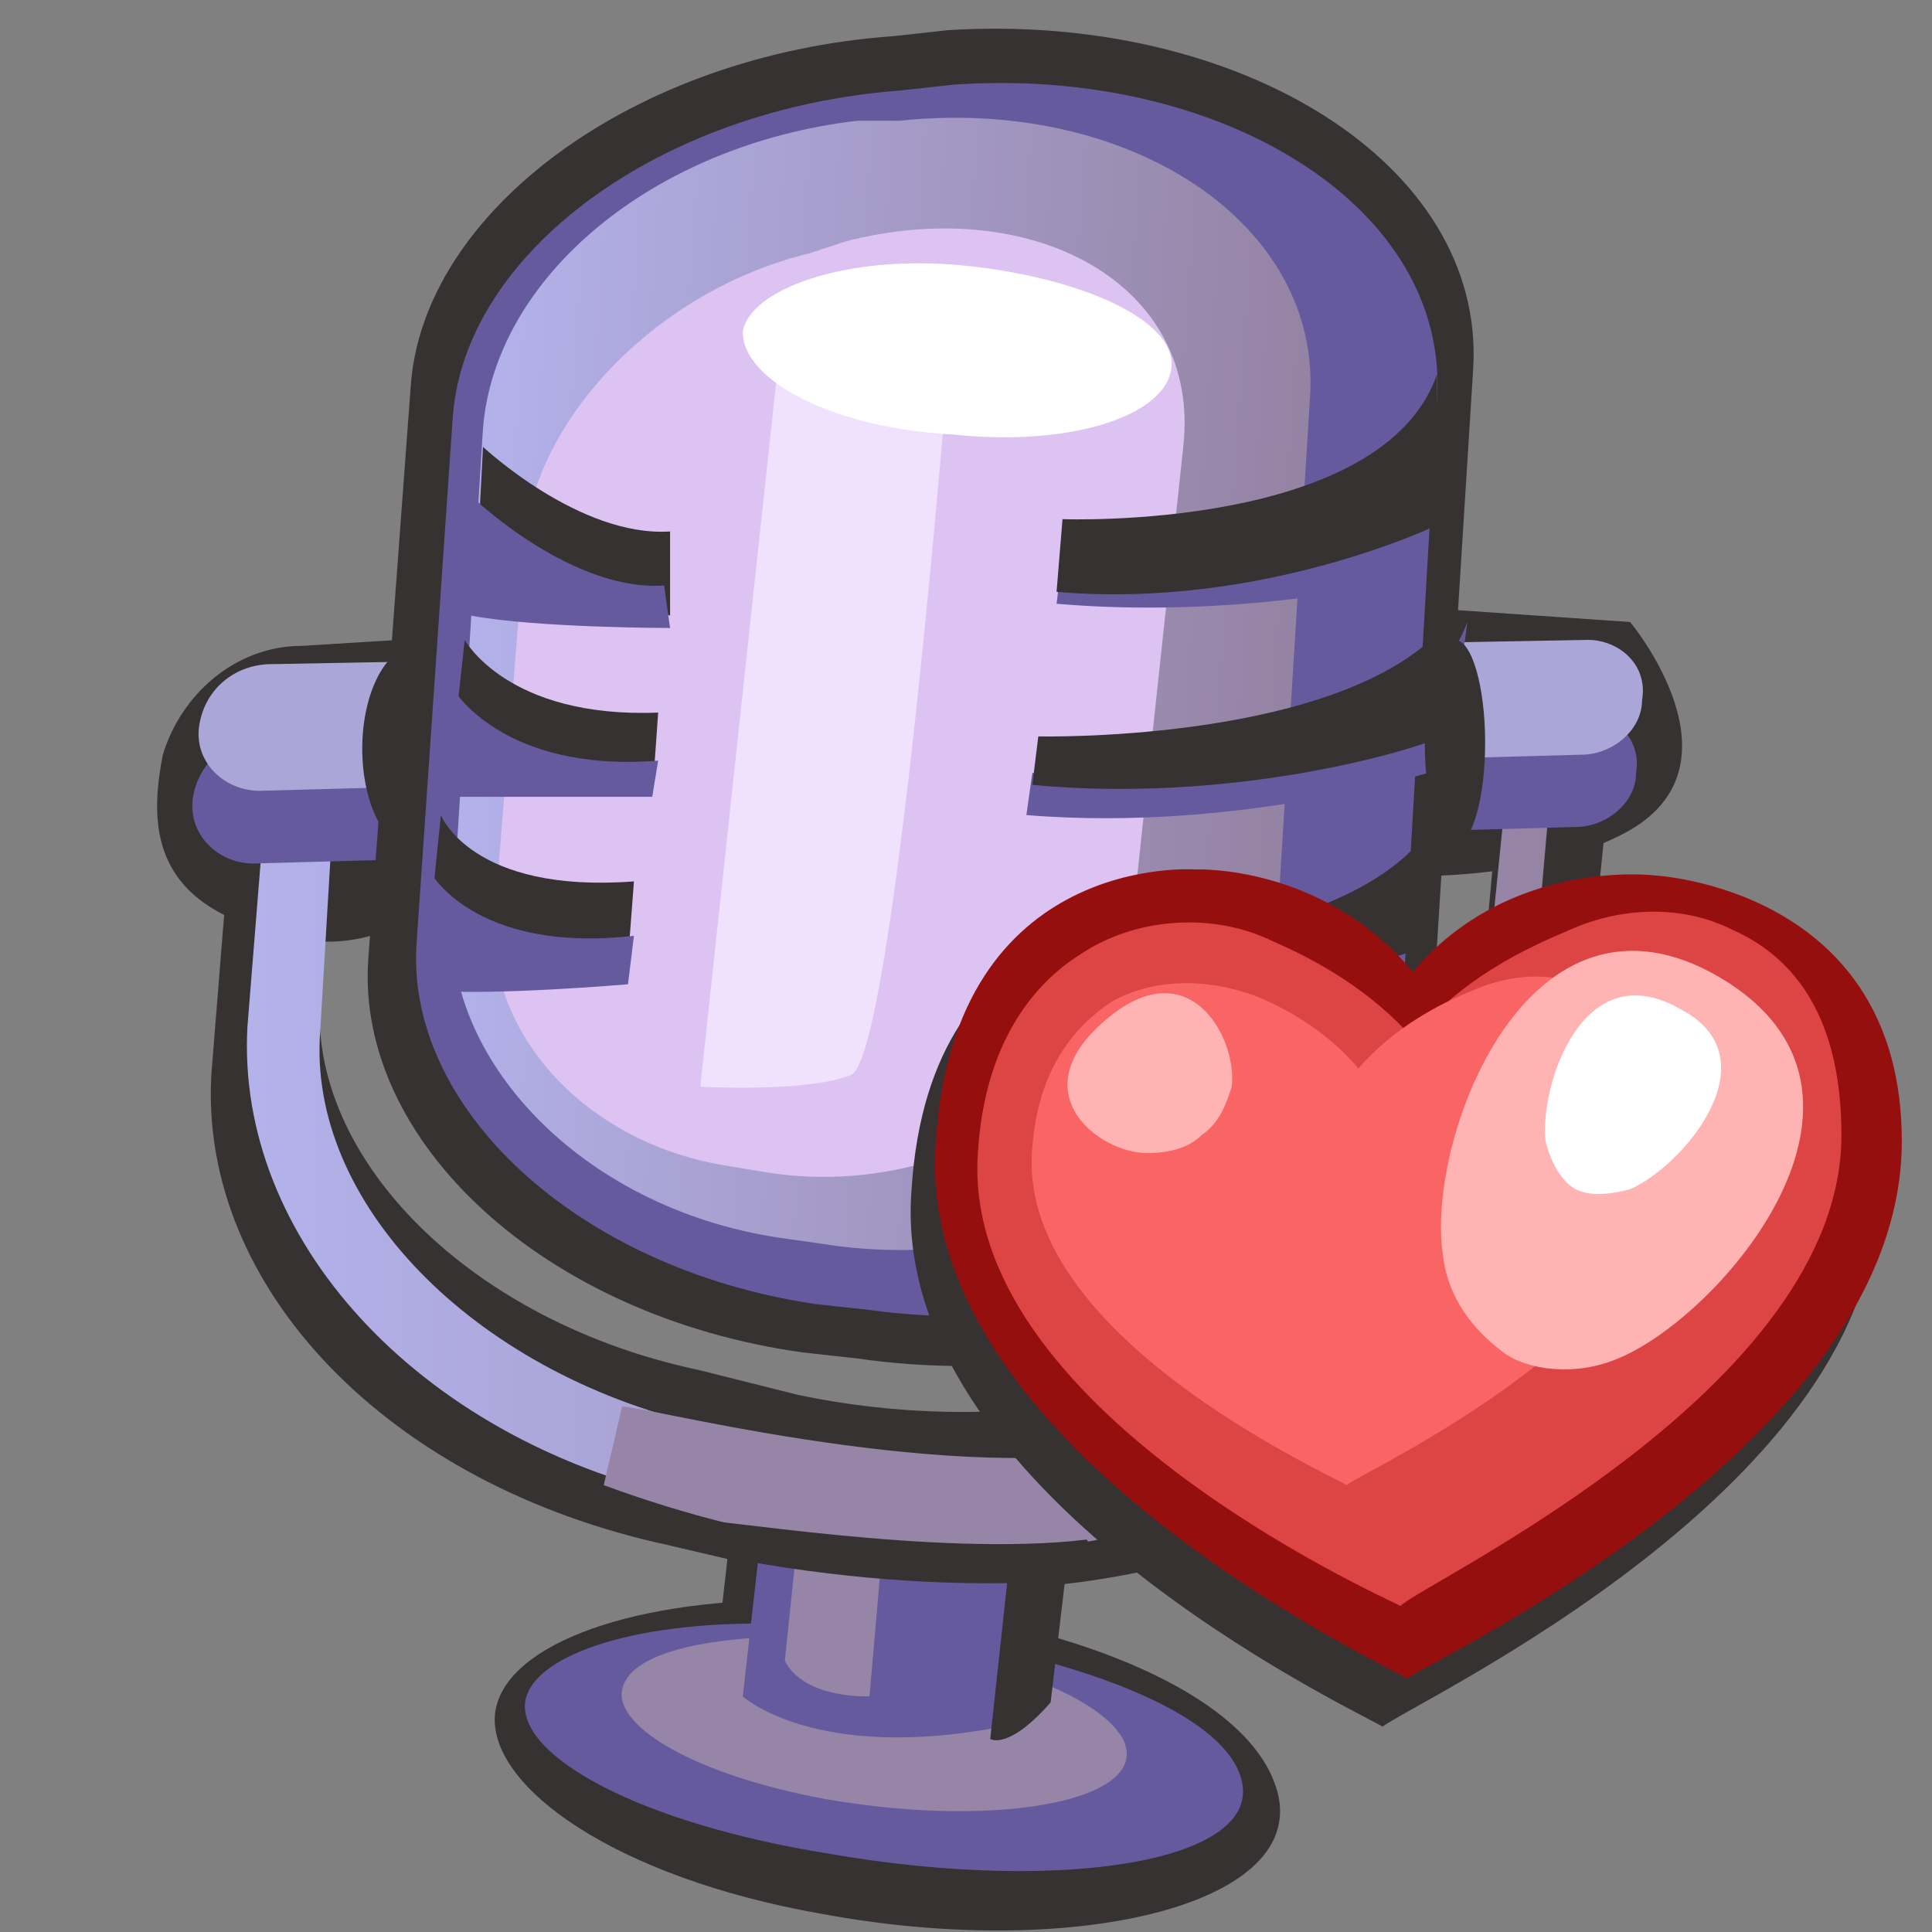 <?xml version="1.0" encoding="UTF-8"?>
<svg xmlns="http://www.w3.org/2000/svg" xmlns:xlink="http://www.w3.org/1999/xlink" width="24px" height="24px" viewBox="0 0 24 24" version="1.1">
  <rect x="0" y="0" width="24" height="24" fill="#808080" stroke="none"/>
  <defs>
    <linearGradient id="linear0" gradientUnits="userSpaceOnUse" x1="-53.545" y1="14.715" x2="-31.693" y2="14.715" gradientTransform="matrix(0.743,-0,-0,0.75,42.881,2.878)">
      <stop offset="0" style="stop-color:rgb(70.196%,69.804%,92.157%);stop-opacity:1;"></stop>
      <stop offset="1" style="stop-color:rgb(58.431%,51.373%,63.922%);stop-opacity:1;"></stop>
    </linearGradient>
    <linearGradient id="linear1" gradientUnits="userSpaceOnUse" x1="27.767" y1="406.85" x2="42.658" y2="406.85" gradientTransform="matrix(0.687,0.044,-0.053,0.748,8.177,-297.445)">
      <stop offset="0" style="stop-color:rgb(70.196%,69.804%,92.157%);stop-opacity:1;"></stop>
      <stop offset="1" style="stop-color:rgb(58.431%,51.373%,63.922%);stop-opacity:1;"></stop>
    </linearGradient>
  </defs>
  <g id="surface1">
    <path style=" stroke:none;fill-rule:nonzero;fill:rgb(21.176%,19.608%,19.608%);fill-opacity:1;" d="M 16.949 7.5 L 20.25 7.727 C 20.25 7.727 21.75 9.523 20.176 10.352 C 18.602 11.176 16.199 10.801 16.199 10.801 Z M 4.949 7.949 L 3.75 8.023 C 2.926 8.023 2.25 8.625 2.023 9.375 C 1.875 10.125 1.875 10.949 2.852 11.398 C 4.801 12.301 5.625 10.875 5.625 10.875 Z M 4.949 7.949 "></path>
    <path style=" stroke:none;fill-rule:nonzero;fill:rgb(21.176%,19.608%,19.608%);fill-opacity:1;" d="M 11.398 18.449 C 10.875 18.449 10.352 18.375 9.824 18.227 L 8.551 17.926 C 5.25 17.176 2.926 14.852 3.148 12.301 L 3.375 8.699 L 4.199 8.773 L 3.977 12.375 C 3.824 14.398 5.852 16.426 8.699 17.023 L 9.898 17.324 C 12.375 17.852 15.074 17.398 16.727 16.125 C 17.699 15.375 18.227 14.477 18.301 13.426 L 18.75 8.477 L 19.574 8.625 L 19.125 13.574 C 19.051 14.852 18.375 16.051 17.25 16.875 C 15.898 18 13.648 18.602 11.398 18.449 Z M 11.398 18.449 "></path>
    <path style=" stroke:none;fill-rule:nonzero;fill:rgb(21.176%,19.608%,19.608%);fill-opacity:1;" d="M 2.625 10.199 C 2.699 9.602 3.074 9.148 3.523 9.074 L 19.949 7.949 C 20.324 7.949 20.625 8.398 20.625 8.926 C 20.551 9.449 20.25 9.898 19.875 9.898 L 3.375 11.25 C 2.926 11.398 2.551 10.875 2.625 10.199 Z M 2.625 10.199 "></path>
    <path style=" stroke:none;fill-rule:nonzero;fill:rgb(21.176%,19.608%,19.608%);fill-opacity:1;" d="M 11.25 19.727 L 9.602 19.5 L 8.324 19.199 C 4.801 18.449 2.477 15.977 2.625 13.352 L 2.926 9.602 L 3.75 9.602 L 3.523 13.352 C 3.375 15.449 5.477 17.551 8.477 18.227 L 9.75 18.523 C 12.375 19.125 15.227 18.602 16.949 17.324 C 17.926 16.574 18.523 15.602 18.602 14.477 L 19.125 9.301 L 20.023 9.449 L 19.5 14.625 C 19.426 15.977 18.75 17.176 17.551 18.074 C 15.898 19.273 13.648 19.875 11.25 19.727 Z M 11.25 19.727 "></path>
    <path style=" stroke:none;fill-rule:nonzero;fill:rgb(21.176%,19.608%,19.608%);fill-opacity:1;" d="M 9.148 18.375 L 8.852 21 C 8.852 21 10.051 21.824 12.898 21.523 L 13.273 18.602 Z M 9.148 18.375 "></path>
    <path style=" stroke:none;fill-rule:nonzero;fill:rgb(21.176%,19.608%,19.608%);fill-opacity:1;" d="M 15.824 22.125 C 16.426 23.625 13.426 24.375 10.199 23.773 C 7.648 23.324 6.074 22.199 6.148 21.301 C 6.227 20.477 7.727 19.875 9.824 19.875 C 12.375 19.875 15.301 20.773 15.824 22.125 Z M 15.824 22.125 "></path>
    <path style=" stroke:none;fill-rule:nonzero;fill:rgb(40%,35.294%,61.961%);fill-opacity:1;" d="M 15.375 21.977 C 15.898 23.102 13.273 23.551 10.273 23.023 C 7.949 22.648 6.449 21.824 6.523 21.148 C 6.602 20.551 7.949 20.102 9.824 20.176 C 12.227 20.25 14.926 21 15.375 21.977 Z M 15.375 21.977 "></path>
    <path style=" stroke:none;fill-rule:nonzero;fill:rgb(58.824%,52.157%,65.098%);fill-opacity:1;" d="M 13.949 21.602 C 14.324 22.352 12.449 22.727 10.273 22.352 C 8.625 22.051 7.648 21.449 7.727 21 C 7.801 20.551 8.699 20.324 10.051 20.324 C 11.699 20.398 13.574 20.926 13.949 21.602 Z M 13.949 21.602 "></path>
    <path style=" stroke:none;fill-rule:nonzero;fill:rgb(40%,35.294%,61.961%);fill-opacity:1;" d="M 9.523 18.449 L 9.227 21.074 C 9.227 21.074 10.125 21.898 12.449 21.449 L 12.75 18.523 Z M 9.523 18.449 "></path>
    <path style=" stroke:none;fill-rule:nonzero;fill:rgb(21.176%,19.608%,19.608%);fill-opacity:1;" d="M 12.602 18.824 L 12.301 21.602 C 12.301 21.602 12.523 21.75 13.051 21.148 L 13.352 18.602 Z M 12.602 18.824 "></path>
    <path style=" stroke:none;fill-rule:nonzero;fill:rgb(58.824%,52.157%,65.098%);fill-opacity:1;" d="M 9.977 18.449 L 9.75 20.625 C 9.75 20.625 9.898 21.074 10.801 21.074 L 11.023 18.523 Z M 9.977 18.449 "></path>
    <path style=" stroke:none;fill-rule:nonzero;fill:url(#linear0);" d="M 11.324 19.125 C 10.801 19.125 10.273 19.051 9.75 18.898 L 8.477 18.602 C 5.176 17.852 2.926 15.375 3.074 12.75 L 3.375 9 L 4.199 9.074 L 3.977 12.824 C 3.824 14.926 5.852 17.023 8.699 17.699 L 9.898 18 C 12.375 18.523 15.074 18.074 16.727 16.727 C 17.699 15.977 18.227 15 18.301 13.875 L 18.824 8.699 L 19.352 8.773 L 18.898 13.949 C 18.824 15.301 18.449 16.574 17.324 17.477 C 15.75 18.676 13.574 19.273 11.324 19.125 Z M 11.324 19.125 "></path>
    <path style=" stroke:none;fill-rule:nonzero;fill:rgb(40%,35.294%,61.961%);fill-opacity:1;" d="M 2.398 9.898 C 2.477 9.449 2.852 9.148 3.301 9.148 L 19.648 8.852 C 20.023 8.852 20.398 9.148 20.324 9.602 C 20.324 9.977 19.949 10.273 19.574 10.273 L 3.148 10.727 C 2.699 10.727 2.324 10.352 2.398 9.898 Z M 2.398 9.898 "></path>
    <path style=" stroke:none;fill-rule:nonzero;fill:rgb(67.059%,65.098%,84.706%);fill-opacity:1;" d="M 2.477 9 C 2.551 8.551 2.926 8.25 3.375 8.25 L 19.727 7.949 C 20.102 7.949 20.477 8.25 20.398 8.699 C 20.398 9.074 20.023 9.375 19.648 9.375 L 3.227 9.824 C 2.773 9.824 2.398 9.449 2.477 9 Z M 2.477 9 "></path>
    <path style=" stroke:none;fill-rule:nonzero;fill:rgb(21.176%,19.608%,19.608%);fill-opacity:1;" d="M 5.852 9.301 C 5.852 8.598 5.547 8.023 5.176 8.023 C 4.801 8.023 4.5 8.598 4.5 9.301 C 4.5 10.004 4.801 10.574 5.176 10.574 C 5.547 10.574 5.852 10.004 5.852 9.301 Z M 5.852 9.301 "></path>
    <path style=" stroke:none;fill-rule:nonzero;fill:rgb(21.176%,19.608%,19.608%);fill-opacity:1;" d="M 10.648 16.875 L 9.977 16.801 C 6.75 16.352 4.426 14.176 4.574 11.926 L 5.102 4.801 C 5.25 2.625 7.875 0.676 11.102 0.449 L 11.773 0.375 C 15.375 0.148 18.449 2.023 18.301 4.574 L 17.773 12.977 C 17.551 15.676 14.25 17.398 10.648 16.875 Z M 10.648 16.875 "></path>
    <path style=" stroke:none;fill-rule:nonzero;fill:rgb(40%,35.294%,61.961%);fill-opacity:1;" d="M 10.801 16.273 L 10.125 16.199 C 7.125 15.75 5.023 13.727 5.176 11.699 L 5.625 5.176 C 5.773 3.148 8.176 1.352 11.176 1.125 L 11.852 1.051 C 15.148 0.824 18 2.551 17.852 4.949 L 17.398 12.75 C 17.25 15.148 14.102 16.727 10.801 16.273 Z M 10.801 16.273 "></path>
    <path style=" stroke:none;fill-rule:nonzero;fill:url(#linear1);" d="M 10.199 15.449 L 9.676 15.375 C 7.199 15 5.477 13.125 5.625 11.324 L 6 5.324 C 6.148 3.449 8.102 1.801 10.648 1.5 L 11.176 1.5 C 14.023 1.199 16.426 2.773 16.273 4.949 L 15.824 12.148 C 15.676 14.398 12.977 15.898 10.199 15.449 Z M 10.199 15.449 "></path>
    <path style=" stroke:none;fill-rule:nonzero;fill:rgb(86.667%,76.471%,94.902%);fill-opacity:1;" d="M 9.449 14.551 L 9 14.477 C 7.199 14.176 6 12.75 6.148 11.324 L 6.523 6.676 C 6.676 5.176 8.176 3.602 10.051 3.148 L 10.5 3 C 12.824 2.398 14.926 3.523 14.699 5.551 L 14.023 11.852 C 13.801 13.727 11.551 14.926 9.449 14.551 Z M 9.449 14.551 "></path>
    <path style=" stroke:none;fill-rule:nonzero;fill:rgb(21.176%,19.608%,19.608%);fill-opacity:1;" d="M 6 5.551 C 6 5.551 7.199 6.676 8.324 6.602 L 8.324 7.648 C 8.324 7.648 6.676 7.051 5.926 6.977 Z M 5.773 7.949 C 5.773 7.949 6.301 8.926 8.176 8.852 L 8.102 9.898 C 8.102 9.898 6.449 9.375 5.625 9.301 Z M 5.477 10.125 C 5.477 10.125 5.852 11.102 7.875 10.949 L 7.801 11.926 L 5.324 11.625 Z M 5.477 10.125 "></path>
    <path style=" stroke:none;fill-rule:nonzero;fill:rgb(40%,35.294%,61.961%);fill-opacity:1;" d="M 5.926 6.227 C 5.926 6.227 7.125 7.352 8.25 7.273 L 8.324 7.801 C 8.324 7.801 6.676 7.801 5.852 7.648 Z M 5.625 8.551 C 5.625 8.551 6.227 9.602 8.176 9.449 L 8.102 9.898 L 5.625 9.898 Z M 5.324 10.801 C 5.324 10.801 5.852 11.852 7.875 11.625 L 7.801 12.227 C 7.801 12.227 6.074 12.375 5.324 12.301 Z M 5.324 10.801 "></path>
    <path style=" stroke:none;fill-rule:nonzero;fill:rgb(94.118%,88.235%,100%);fill-opacity:1;" d="M 9.676 4.426 L 8.699 13.5 C 8.699 13.5 10.051 13.574 10.574 13.352 C 11.102 13.125 11.773 4.648 11.773 4.648 C 11.773 4.648 11.324 3.824 9.676 4.426 Z M 9.676 4.426 "></path>
    <path style=" stroke:none;fill-rule:nonzero;fill:rgb(40%,35.294%,61.961%);fill-opacity:1;" d="M 17.477 11.551 L 17.477 11.102 C 15.977 12.227 12.523 12.375 12.523 12.375 L 12.449 12.898 C 14.551 13.051 16.574 12.977 17.398 12.75 C 17.398 12.375 17.477 11.852 17.477 11.551 Z M 12.824 9.602 C 12.824 9.602 17.551 9.676 18.227 7.727 L 18 9.523 C 18 9.523 15.523 10.352 12.75 10.125 Z M 17.699 7.199 C 17.699 6.898 17.773 6.375 17.773 6.074 C 16.125 6.824 13.199 6.898 13.199 6.898 L 13.125 7.5 C 14.852 7.648 16.5 7.426 17.477 7.199 C 17.477 7.125 17.699 7.199 17.699 7.199 Z M 17.699 7.199 "></path>
    <path style=" stroke:none;fill-rule:nonzero;fill:rgb(100%,100%,100%);fill-opacity:1;" d="M 14.551 4.574 C 14.477 5.176 13.273 5.551 11.852 5.398 C 10.352 5.324 9.227 4.727 9.227 4.125 C 9.301 3.602 10.5 3.148 12 3.301 C 13.426 3.449 14.625 3.977 14.551 4.574 Z M 14.551 4.574 "></path>
    <path style=" stroke:none;fill-rule:nonzero;fill:rgb(21.176%,19.608%,19.608%);fill-opacity:1;" d="M 18.449 9.227 C 18.449 8.52 18.281 7.949 18.074 7.949 C 17.867 7.949 17.699 8.52 17.699 9.227 C 17.699 9.93 17.867 10.5 18.074 10.5 C 18.281 10.5 18.449 9.93 18.449 9.227 Z M 18.449 9.227 "></path>
    <path style=" stroke:none;fill-rule:nonzero;fill:rgb(58.824%,52.157%,65.098%);fill-opacity:1;" d="M 14.023 18 L 14.477 18.898 C 14.477 18.898 11.773 20.023 7.5 18.449 L 7.727 17.477 C 7.727 17.398 11.625 18.449 14.023 18 Z M 14.023 18 "></path>
    <path style=" stroke:none;fill-rule:nonzero;fill:rgb(21.176%,19.608%,19.608%);fill-opacity:1;" d="M 13.5 19.125 L 13.801 19.574 C 13.801 19.574 11.551 19.949 8.324 19.199 L 8.699 18.898 C 8.699 18.824 11.625 19.352 13.5 19.125 Z M 12.523 11.852 C 12.523 11.852 17.176 11.926 17.926 9.977 L 17.699 11.773 C 17.699 11.773 15.227 12.602 12.449 12.449 Z M 17.773 7.949 C 16.352 9.227 12.898 9.148 12.898 9.148 L 12.824 9.75 C 15.227 9.977 17.398 9.375 17.926 9.148 C 17.926 8.773 17.852 8.398 17.773 7.949 Z M 13.199 6.449 C 13.199 6.449 17.176 6.602 17.852 4.648 L 17.852 6.523 C 17.852 6.523 15.676 7.574 13.125 7.352 Z M 13.199 6.449 "></path>
    <path style=" stroke:none;fill-rule:nonzero;fill:rgb(21.176%,19.608%,19.608%);fill-opacity:1;" d="M 23.324 14.773 C 23.324 11.625 20.25 11.477 20.25 11.477 C 20.25 11.477 18.449 11.25 17.25 12.676 C 16.125 11.324 14.551 11.398 14.551 11.398 C 14.551 11.398 11.551 11.176 11.324 14.773 C 11.023 18.523 16.801 21.227 17.176 21.449 C 17.551 21.148 23.398 18.449 23.324 14.773 Z M 23.324 14.773 "></path>
    <path style=" stroke:none;fill-rule:nonzero;fill:rgb(58.824%,5.882%,5.882%);fill-opacity:1;" d="M 23.625 14.176 C 23.625 11.023 20.551 10.875 20.551 10.875 C 20.551 10.875 18.75 10.648 17.551 12.074 C 16.426 10.727 14.852 10.801 14.852 10.801 C 14.852 10.801 11.852 10.574 11.625 14.176 C 11.324 17.926 17.102 20.625 17.477 20.852 C 17.773 20.625 23.625 17.926 23.625 14.176 Z M 23.625 14.176 "></path>
    <path style=" stroke:none;fill-rule:nonzero;fill:rgb(86.667%,27.059%,27.059%);fill-opacity:1;" d="M 22.875 14.102 C 22.875 12.523 22.199 11.852 21.523 11.551 C 20.926 11.25 20.176 11.25 19.5 11.551 C 18.977 11.773 18.148 12.148 17.551 12.898 C 17.023 12.301 16.352 11.926 15.824 11.699 C 15.074 11.324 14.102 11.398 13.426 11.852 C 12.824 12.227 12.227 12.977 12.148 14.324 C 11.926 17.477 17.102 19.801 17.398 19.949 C 17.699 19.648 22.875 17.25 22.875 14.102 Z M 22.875 14.102 "></path>
    <path style=" stroke:none;fill-rule:nonzero;fill:rgb(97.647%,39.216%,39.216%);fill-opacity:1;" d="M 20.852 14.176 C 20.852 13.051 20.324 12.523 19.801 12.301 C 19.352 12.074 18.824 12.074 18.301 12.301 C 17.926 12.449 17.324 12.75 16.875 13.273 C 16.5 12.824 15.977 12.523 15.602 12.375 C 15 12.148 14.324 12.148 13.801 12.449 C 13.352 12.75 12.898 13.273 12.824 14.25 C 12.602 16.574 16.5 18.301 16.727 18.449 C 17.023 18.227 20.852 16.5 20.852 14.176 Z M 20.852 14.176 "></path>
    <path style=" stroke:none;fill-rule:nonzero;fill:rgb(100%,70.196%,70.196%);fill-opacity:1;" d="M 20.102 16.875 C 19.574 17.102 18.977 17.023 18.676 16.801 C 18.375 16.574 18 16.199 17.926 15.602 C 17.699 14.176 18.977 10.727 21.375 12.148 C 23.773 13.574 21.375 16.352 20.102 16.875 Z M 20.102 16.875 "></path>
    <path style=" stroke:none;fill-rule:nonzero;fill:rgb(100%,100%,100%);fill-opacity:1;" d="M 20.25 14.773 C 19.949 14.852 19.727 14.852 19.574 14.773 C 19.426 14.699 19.273 14.477 19.199 14.176 C 19.125 13.5 19.648 11.852 20.852 12.523 C 22.051 13.125 20.926 14.477 20.25 14.773 Z M 20.25 14.773 "></path>
    <path style=" stroke:none;fill-rule:nonzero;fill:rgb(100%,70.196%,70.196%);fill-opacity:1;" d="M 15.301 13.5 C 15.227 13.727 15.148 13.949 14.926 14.102 C 14.773 14.25 14.551 14.324 14.25 14.324 C 13.648 14.324 12.676 13.574 13.727 12.676 C 14.773 11.773 15.375 12.898 15.301 13.5 Z M 15.301 13.5 "></path>
  </g>
</svg>
